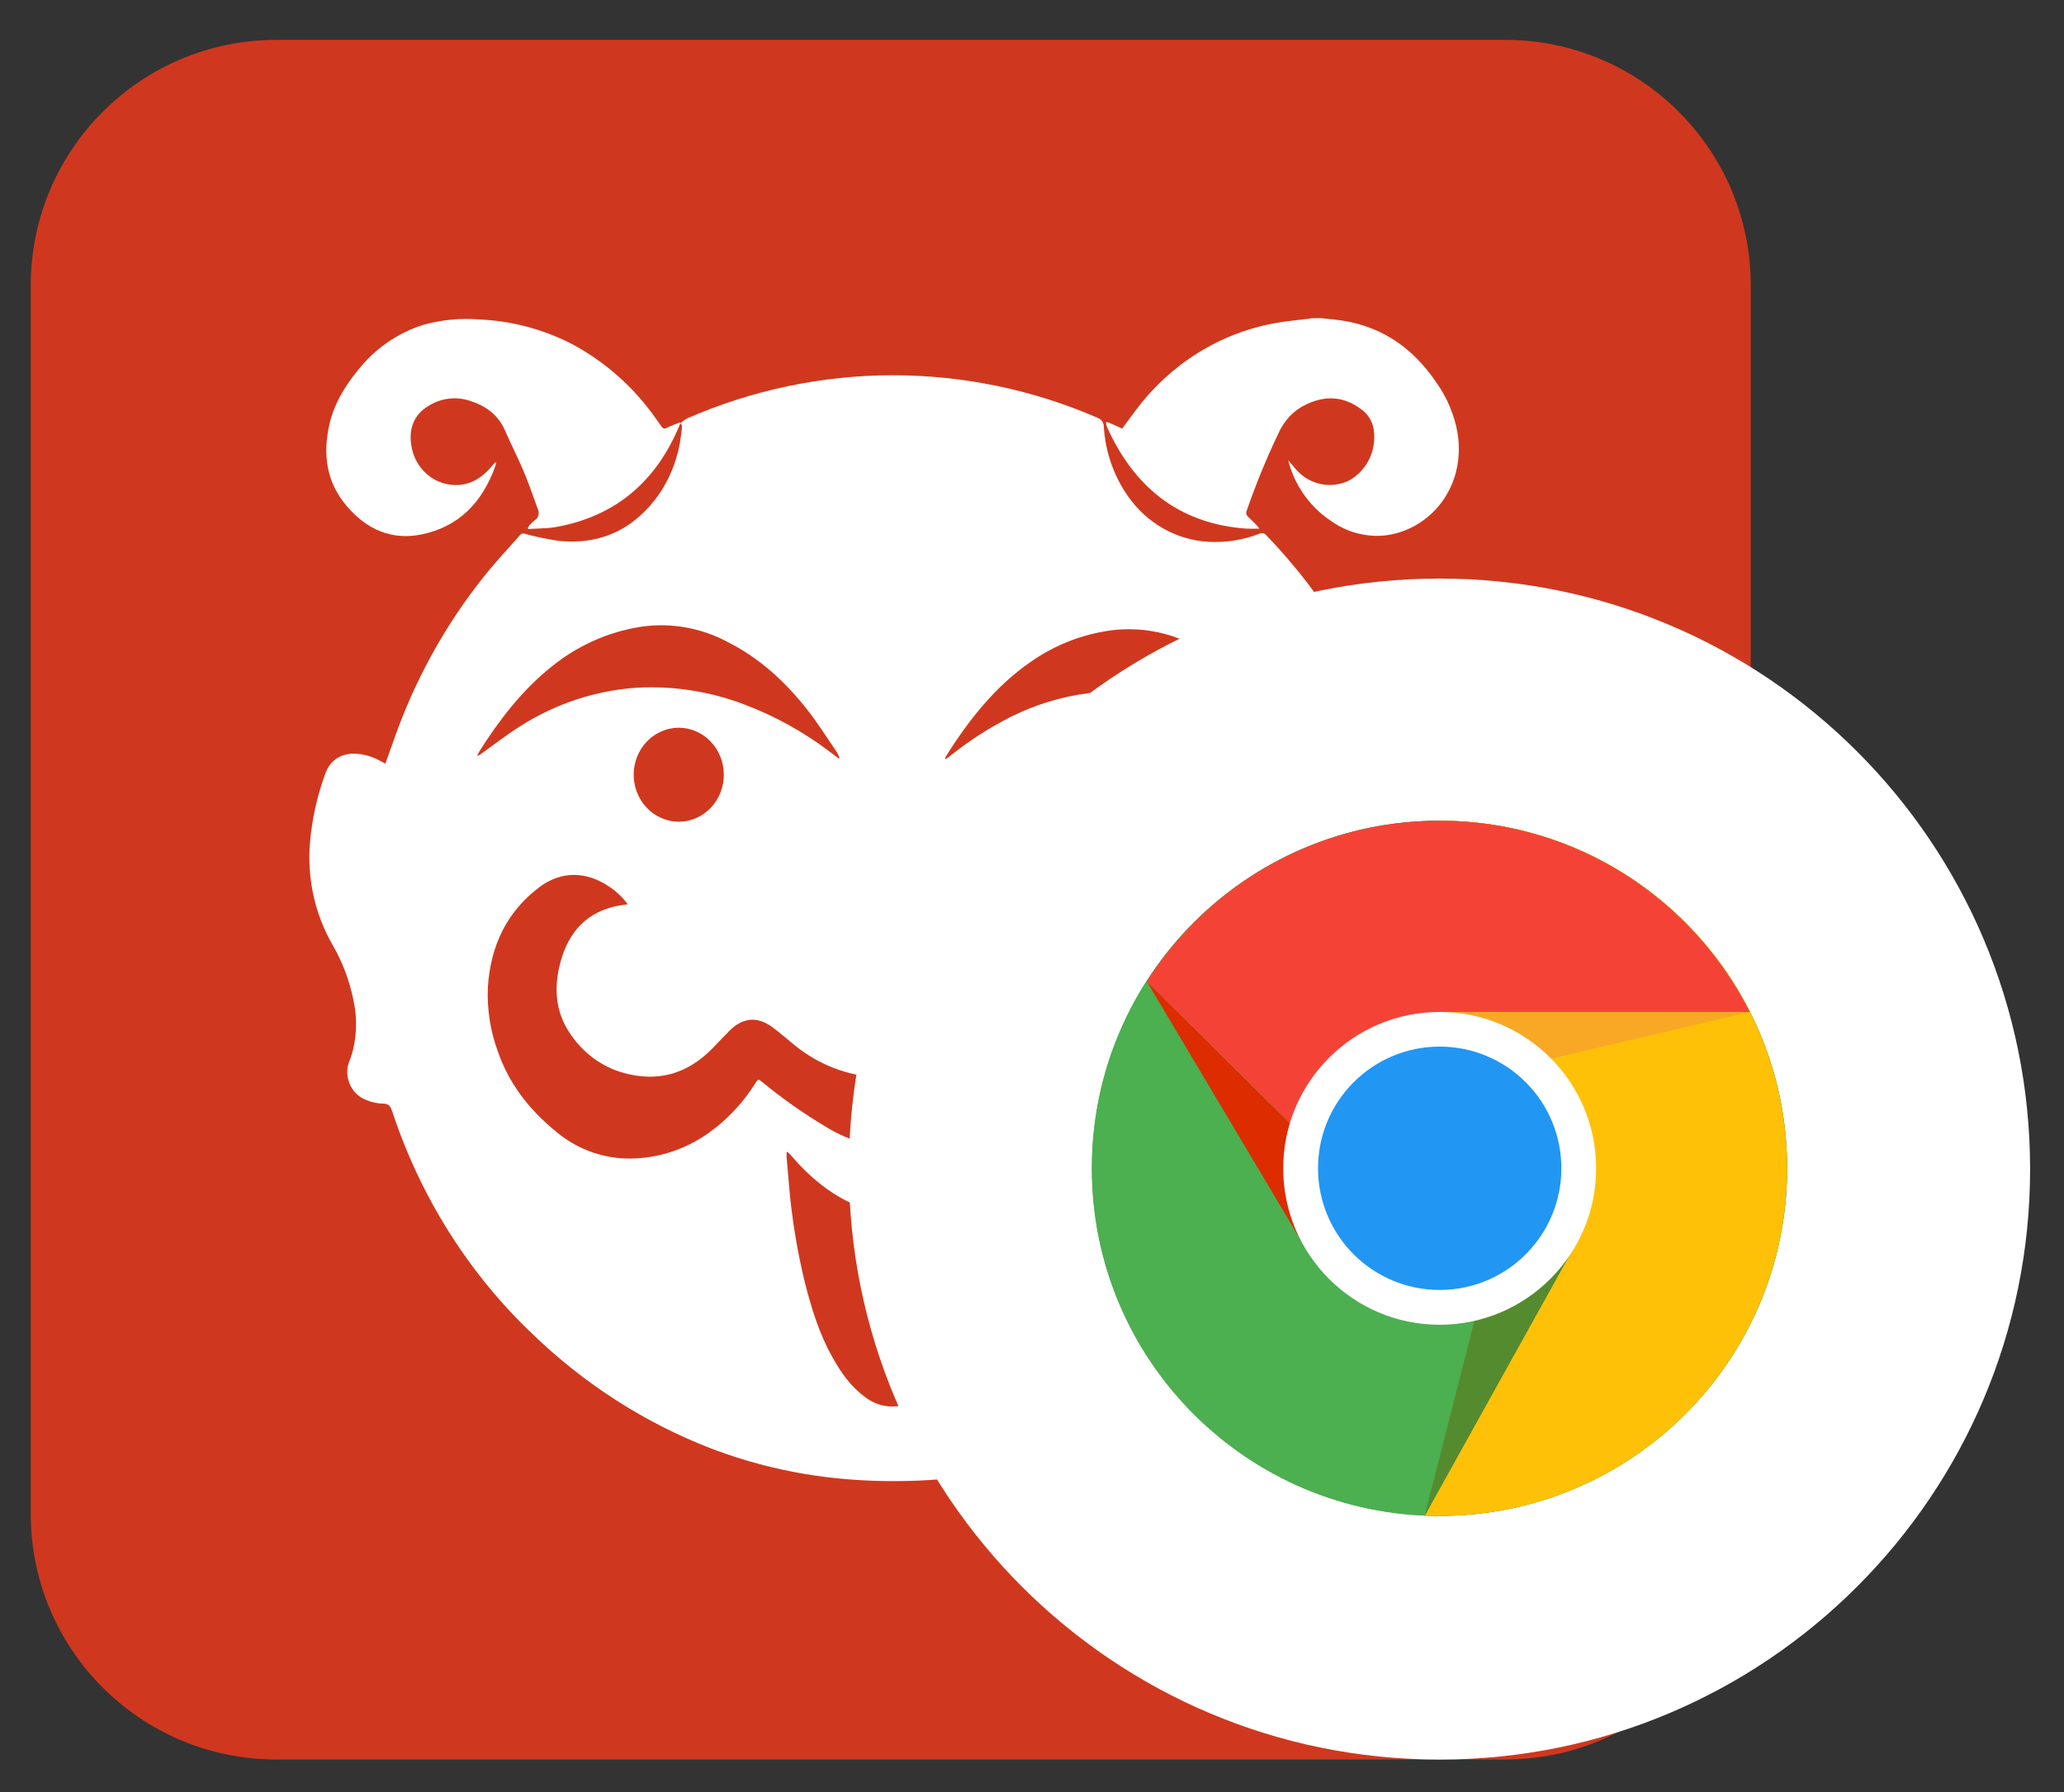 <svg width="38" height="33" viewBox="0 0 38 33" fill="none" xmlns="http://www.w3.org/2000/svg">
<rect x="0" y="0" width="38" height="33" fill="#333333" stroke="none"/>
<g clip-path="url(#clip0_3197_7276)">
<path d="M27.709 0.734H5.09C2.592 0.734 0.566 2.76 0.566 5.258V27.877C0.566 30.376 2.592 32.401 5.09 32.401H27.709C30.208 32.401 32.233 30.376 32.233 27.877V5.258C32.233 2.76 30.208 0.734 27.709 0.734Z" fill="#CF381E"/>
<path d="M24.324 5.859L24.556 5.883C25.366 5.964 25.991 6.365 26.453 7.056C26.646 7.329 26.777 7.645 26.836 7.978C26.992 8.996 26.31 9.761 25.505 9.859C25.152 9.897 24.799 9.802 24.506 9.593C24.141 9.353 23.869 8.986 23.738 8.556C23.731 8.535 23.727 8.512 23.719 8.475C23.771 8.537 23.813 8.588 23.854 8.637C23.972 8.776 24.129 8.871 24.303 8.911C24.477 8.95 24.658 8.931 24.821 8.857C24.984 8.772 25.117 8.637 25.202 8.469C25.287 8.3 25.319 8.109 25.293 7.921C25.283 7.847 25.259 7.775 25.221 7.711C25.184 7.647 25.135 7.591 25.076 7.548C24.758 7.301 24.42 7.275 24.061 7.441C23.83 7.547 23.644 7.737 23.539 7.976C23.317 8.439 23.122 8.914 22.954 9.401C22.945 9.42 22.942 9.443 22.947 9.464C22.951 9.486 22.963 9.505 22.98 9.518C23.034 9.568 23.087 9.621 23.139 9.674C23.155 9.693 23.171 9.713 23.185 9.735C23.095 9.735 23.022 9.739 22.949 9.735C21.765 9.65 20.929 9.032 20.411 7.929C20.396 7.898 20.382 7.865 20.37 7.832C20.366 7.813 20.363 7.793 20.363 7.774C20.38 7.774 20.397 7.777 20.413 7.782C20.495 7.817 20.576 7.853 20.66 7.893C20.743 7.781 20.824 7.668 20.908 7.559C21.542 6.706 22.459 6.132 23.479 5.95C23.684 5.911 23.894 5.896 24.102 5.869C24.116 5.869 24.129 5.863 24.142 5.86L24.324 5.859Z" fill="white"/>
<path d="M12.525 7.793C12.564 7.759 12.606 7.729 12.652 7.704C13.848 7.182 15.133 6.912 16.43 6.91C17.727 6.909 19.012 7.175 20.21 7.695C20.243 7.707 20.271 7.728 20.291 7.757C20.311 7.786 20.322 7.821 20.322 7.857C20.35 8.317 20.503 8.76 20.764 9.133C20.935 9.38 21.157 9.584 21.414 9.73C21.67 9.876 21.955 9.961 22.247 9.977C22.569 9.995 22.89 9.944 23.191 9.827C23.212 9.817 23.235 9.814 23.257 9.819C23.279 9.824 23.299 9.837 23.313 9.856C24.426 11.007 25.259 12.42 25.74 13.976C25.745 13.992 25.752 14.007 25.759 14.026L25.877 13.972C26.032 13.896 26.203 13.867 26.372 13.886C26.467 13.893 26.557 13.928 26.633 13.987C26.709 14.046 26.767 14.127 26.8 14.22C27.015 14.757 27.118 15.336 27.101 15.918C27.084 16.431 26.943 16.931 26.692 17.373C26.481 17.728 26.339 18.122 26.274 18.534C26.214 18.889 26.251 19.254 26.381 19.588C26.459 19.785 26.386 19.957 26.267 20.108C26.216 20.171 26.154 20.223 26.082 20.259C26.012 20.295 25.934 20.316 25.855 20.319C25.726 20.329 25.695 20.348 25.653 20.476C25.301 21.535 24.779 22.525 24.11 23.402C22.649 25.339 20.563 26.656 18.24 27.11C17.736 27.207 17.225 27.261 16.713 27.271C16.287 27.282 15.861 27.267 15.437 27.225C14.629 27.146 13.835 26.958 13.073 26.666C11.87 26.198 10.766 25.491 9.823 24.584C8.639 23.465 7.746 22.052 7.225 20.477C7.194 20.384 7.168 20.32 7.049 20.323C6.94 20.32 6.833 20.296 6.732 20.252C6.616 20.206 6.519 20.118 6.459 20.004C6.399 19.89 6.379 19.758 6.404 19.631C6.419 19.574 6.438 19.519 6.462 19.465C6.57 19.126 6.585 18.762 6.506 18.414C6.435 18.057 6.306 17.716 6.125 17.404C5.796 16.834 5.65 16.169 5.708 15.506C5.746 15.072 5.842 14.646 5.992 14.24C6.083 13.981 6.315 13.851 6.599 13.883C6.748 13.899 6.891 13.947 7.021 14.024C7.044 14.036 7.067 14.047 7.095 14.062C7.146 13.922 7.195 13.785 7.243 13.649C7.626 12.543 8.192 11.514 8.915 10.61C9.124 10.348 9.354 10.105 9.573 9.854C9.583 9.841 9.596 9.831 9.612 9.827C9.627 9.822 9.643 9.823 9.658 9.828C9.865 9.885 10.074 9.929 10.285 9.96C11.058 10.038 11.68 9.749 12.139 9.093C12.363 8.761 12.502 8.375 12.544 7.972C12.551 7.929 12.555 7.885 12.556 7.841C12.556 7.824 12.535 7.808 12.523 7.792L12.525 7.793ZM11.557 16.652C11.462 16.523 11.346 16.413 11.214 16.326C10.79 16.04 10.337 16.039 9.945 16.326C9.334 16.78 9.03 17.412 8.982 18.182C8.965 18.584 9.027 18.986 9.166 19.362C9.372 19.959 9.742 20.428 10.212 20.817C10.582 21.137 11.044 21.319 11.524 21.334C12.028 21.346 12.524 21.205 12.951 20.928C13.337 20.674 13.665 20.336 13.913 19.937C13.96 19.867 13.96 19.867 14.027 19.92C14.391 20.22 14.775 20.492 15.178 20.733C15.421 20.887 15.687 21.001 15.965 21.069C16.039 21.089 16.117 21.093 16.192 21.079C16.268 21.066 16.34 21.035 16.404 20.989C16.413 20.986 16.422 20.985 16.432 20.987C16.442 20.988 16.451 20.991 16.459 20.997C16.558 21.066 16.678 21.096 16.796 21.08C16.98 21.056 17.16 21 17.327 20.916C17.756 20.702 18.163 20.443 18.541 20.142C18.657 20.053 18.772 19.962 18.89 19.869C18.909 19.895 18.923 19.916 18.936 19.939C19.111 20.213 19.322 20.46 19.563 20.672C20.072 21.104 20.642 21.362 21.316 21.331C21.678 21.319 22.033 21.216 22.349 21.032C23 20.607 23.494 19.965 23.75 19.21C23.905 18.695 23.947 18.171 23.813 17.644C23.657 17.032 23.287 16.589 22.785 16.253C22.589 16.127 22.354 16.083 22.127 16.129C21.808 16.18 21.555 16.355 21.334 16.591C21.322 16.609 21.311 16.628 21.302 16.648L21.375 16.643C21.616 16.613 21.859 16.668 22.065 16.8C22.505 17.105 22.664 17.556 22.613 18.083C22.564 18.519 22.388 18.929 22.11 19.259C21.702 19.768 21.188 19.939 20.571 19.777C20.26 19.687 19.977 19.514 19.75 19.276C19.631 19.16 19.52 19.033 19.393 18.925C19.302 18.84 19.187 18.788 19.066 18.777C18.944 18.765 18.822 18.796 18.719 18.862C18.605 18.933 18.497 19.015 18.398 19.107C18.163 19.319 17.899 19.491 17.614 19.619C17.138 19.827 16.64 19.87 16.13 19.837C15.593 19.805 15.077 19.605 14.65 19.263C14.506 19.148 14.368 19.024 14.22 18.915C13.941 18.711 13.681 18.735 13.432 18.979C13.324 19.086 13.221 19.2 13.115 19.308C12.653 19.779 12.108 19.931 11.484 19.758C11.074 19.645 10.717 19.378 10.481 19.01C10.22 18.616 10.197 18.166 10.318 17.72C10.473 17.138 10.831 16.77 11.417 16.673C11.46 16.666 11.501 16.66 11.557 16.652ZM14.496 21.209L14.483 21.22C14.481 21.254 14.481 21.287 14.483 21.321C14.496 21.482 14.512 21.643 14.525 21.805C14.575 22.418 14.674 23.027 14.82 23.623C14.94 24.098 15.085 24.564 15.324 24.99C15.481 25.272 15.661 25.53 15.919 25.72C16.042 25.818 16.188 25.879 16.342 25.896C16.495 25.913 16.65 25.885 16.79 25.816C17.087 25.683 17.301 25.452 17.478 25.183C17.734 24.771 17.925 24.319 18.042 23.844C18.183 23.323 18.279 22.791 18.329 22.253C18.358 21.944 18.368 21.632 18.384 21.322C18.389 21.225 18.384 21.128 18.384 21.03L18.364 21.023C18.337 21.059 18.308 21.094 18.284 21.13C18.088 21.43 17.85 21.697 17.577 21.921C17.02 22.364 16.414 22.469 15.76 22.195C15.288 21.997 14.897 21.668 14.559 21.272C14.539 21.25 14.518 21.229 14.496 21.209ZM15.441 13.967L15.456 13.957C15.445 13.923 15.43 13.891 15.413 13.86C15.23 13.593 15.059 13.317 14.859 13.065C14.455 12.551 13.979 12.115 13.397 11.822C12.909 11.561 12.355 11.463 11.811 11.54C11.181 11.636 10.587 11.908 10.093 12.327C9.582 12.749 9.181 13.276 8.823 13.841C8.81 13.866 8.797 13.891 8.787 13.917C8.81 13.914 8.832 13.904 8.85 13.888C9.095 13.713 9.332 13.526 9.586 13.368C10.23 12.959 10.959 12.718 11.711 12.665C12.386 12.625 13.062 12.729 13.697 12.97C14.267 13.184 14.805 13.483 15.294 13.856L15.441 13.967ZM24.053 14.052L24.071 14.042C24.053 14.006 24.037 13.972 24.017 13.935C23.741 13.461 23.407 13.028 23.023 12.645C22.711 12.329 22.353 12.068 21.961 11.871C21.499 11.636 20.983 11.544 20.473 11.606C19.938 11.675 19.426 11.873 18.979 12.186C18.323 12.639 17.836 13.257 17.411 13.935C17.405 13.947 17.401 13.96 17.398 13.973C17.406 13.973 17.411 13.979 17.413 13.978C17.43 13.967 17.447 13.956 17.464 13.943C17.817 13.657 18.199 13.41 18.601 13.205C19.51 12.749 20.537 12.616 21.525 12.824C22.294 12.987 23.023 13.31 23.669 13.773C23.801 13.863 23.927 13.957 24.054 14.05L24.053 14.052ZM11.667 14.242C11.664 14.357 11.683 14.472 11.723 14.58C11.764 14.688 11.824 14.786 11.902 14.869C11.979 14.952 12.071 15.018 12.174 15.063C12.276 15.108 12.386 15.132 12.497 15.132C12.608 15.132 12.718 15.108 12.82 15.063C12.922 15.018 13.015 14.952 13.092 14.869C13.169 14.786 13.23 14.688 13.27 14.58C13.31 14.472 13.33 14.357 13.326 14.242C13.32 14.016 13.23 13.803 13.075 13.646C12.92 13.489 12.713 13.401 12.497 13.401C12.281 13.401 12.073 13.489 11.918 13.646C11.763 13.803 11.673 14.016 11.667 14.242ZM19.489 14.242C19.488 14.355 19.508 14.468 19.549 14.574C19.59 14.679 19.651 14.775 19.728 14.856C19.805 14.937 19.897 15.001 19.998 15.044C20.099 15.088 20.207 15.11 20.316 15.109C20.427 15.113 20.538 15.093 20.641 15.052C20.745 15.01 20.839 14.947 20.919 14.867C20.999 14.786 21.062 14.69 21.106 14.584C21.149 14.477 21.172 14.363 21.172 14.247C21.173 14.131 21.151 14.017 21.108 13.91C21.065 13.803 21.002 13.706 20.923 13.625C20.843 13.544 20.749 13.481 20.646 13.439C20.543 13.396 20.432 13.376 20.321 13.379C20.212 13.378 20.105 13.4 20.004 13.443C19.903 13.486 19.811 13.549 19.734 13.629C19.657 13.709 19.596 13.805 19.554 13.91C19.513 14.015 19.492 14.127 19.492 14.241L19.489 14.242Z" fill="white"/>
<path d="M12.53 7.784C12.1 8.859 11.339 9.506 10.237 9.705C10.07 9.734 9.896 9.73 9.726 9.742L9.717 9.723C9.727 9.703 9.739 9.683 9.753 9.665C9.782 9.636 9.812 9.608 9.844 9.581C9.878 9.561 9.903 9.527 9.913 9.488C9.924 9.449 9.919 9.406 9.9 9.37C9.816 9.139 9.736 8.905 9.641 8.679C9.533 8.423 9.406 8.176 9.295 7.922C9.165 7.626 8.931 7.47 8.647 7.379C8.518 7.337 8.382 7.325 8.249 7.343C8.115 7.361 7.987 7.41 7.873 7.485C7.626 7.637 7.521 7.893 7.573 8.203C7.6 8.384 7.681 8.55 7.805 8.679C7.929 8.808 8.088 8.893 8.261 8.921C8.589 8.975 8.846 8.835 9.057 8.582C9.078 8.557 9.099 8.533 9.12 8.511L9.133 8.519C9.129 8.543 9.124 8.566 9.117 8.589C8.879 9.256 8.442 9.7 7.768 9.84C7.213 9.956 6.746 9.75 6.377 9.311C6.008 8.872 5.941 8.369 6.064 7.82C6.148 7.445 6.339 7.128 6.575 6.836C6.888 6.432 7.311 6.135 7.788 5.983C8.124 5.889 8.472 5.855 8.819 5.883C9.413 5.907 9.996 6.061 10.53 6.335C11.143 6.662 11.675 7.135 12.081 7.716C12.114 7.762 12.148 7.806 12.178 7.853C12.182 7.862 12.188 7.869 12.195 7.875C12.203 7.882 12.211 7.886 12.22 7.888C12.229 7.891 12.238 7.892 12.248 7.89C12.257 7.889 12.266 7.885 12.273 7.88C12.348 7.843 12.426 7.814 12.503 7.784C12.513 7.78 12.526 7.784 12.538 7.788L12.53 7.784Z" fill="white"/>
<path d="M26.503 32.402C32.508 32.402 37.376 27.533 37.376 21.528C37.376 15.523 32.508 10.654 26.503 10.654C20.497 10.654 15.629 15.523 15.629 21.528C15.629 27.533 20.497 32.402 26.503 32.402Z" fill="white"/>
<path d="M32.903 21.514C32.903 25.049 30.037 27.915 26.503 27.915C22.968 27.915 20.102 25.049 20.102 21.514C20.102 17.98 22.968 15.113 26.503 15.113C30.037 15.113 32.903 17.98 32.903 21.514Z" fill="#4CAF50"/>
<path d="M26.5 15.113V21.514L29.061 22.794L26.23 27.915C26.332 27.915 26.399 27.915 26.5 27.915C30.038 27.915 32.901 25.052 32.901 21.514C32.901 17.977 30.038 15.113 26.5 15.113Z" fill="#FFC107"/>
<path d="M32.903 21.514C32.903 25.049 30.037 27.915 26.503 27.915C22.968 27.915 20.102 25.049 20.102 21.514C20.102 17.98 22.968 15.113 26.503 15.113C30.037 15.113 32.903 17.98 32.903 21.514Z" fill="#4CAF50"/>
<path d="M26.5 15.113V21.514L29.061 22.794L26.23 27.915C26.332 27.915 26.399 27.915 26.5 27.915C30.038 27.915 32.901 25.052 32.901 21.514C32.901 17.977 30.038 15.113 26.5 15.113Z" fill="#FFC107"/>
<path d="M32.215 18.634H26.505V22.794L25.545 22.474L21.116 18.077H21.109C22.242 16.294 24.236 15.113 26.505 15.113C29.002 15.113 31.162 16.547 32.215 18.634Z" fill="#F44336"/>
<path d="M21.117 18.078L23.947 22.835L25.547 22.474L21.117 18.078Z" fill="#DD2C00"/>
<path d="M26.23 27.911L29.09 22.771L27.78 21.83L26.23 27.911Z" fill="#558B2F"/>
<path d="M32.219 18.635H26.501L25.996 20.101L32.219 18.635Z" fill="#F9A825"/>
<path d="M29.386 21.515C29.386 23.105 28.096 24.395 26.505 24.395C24.915 24.395 23.625 23.105 23.625 21.515C23.625 19.925 24.915 18.635 26.505 18.635C28.096 18.635 29.386 19.925 29.386 21.515Z" fill="white"/>
<path d="M28.746 21.514C28.746 22.751 27.744 23.754 26.506 23.754C25.268 23.754 24.266 22.751 24.266 21.514C24.266 20.276 25.268 19.273 26.506 19.273C27.744 19.273 28.746 20.276 28.746 21.514Z" fill="#2196F3"/>
</g>
<defs>
<clipPath id="clip0_3197_7276">
<rect width="38" height="32.571" fill="white"/>
</clipPath>
</defs>
</svg>
